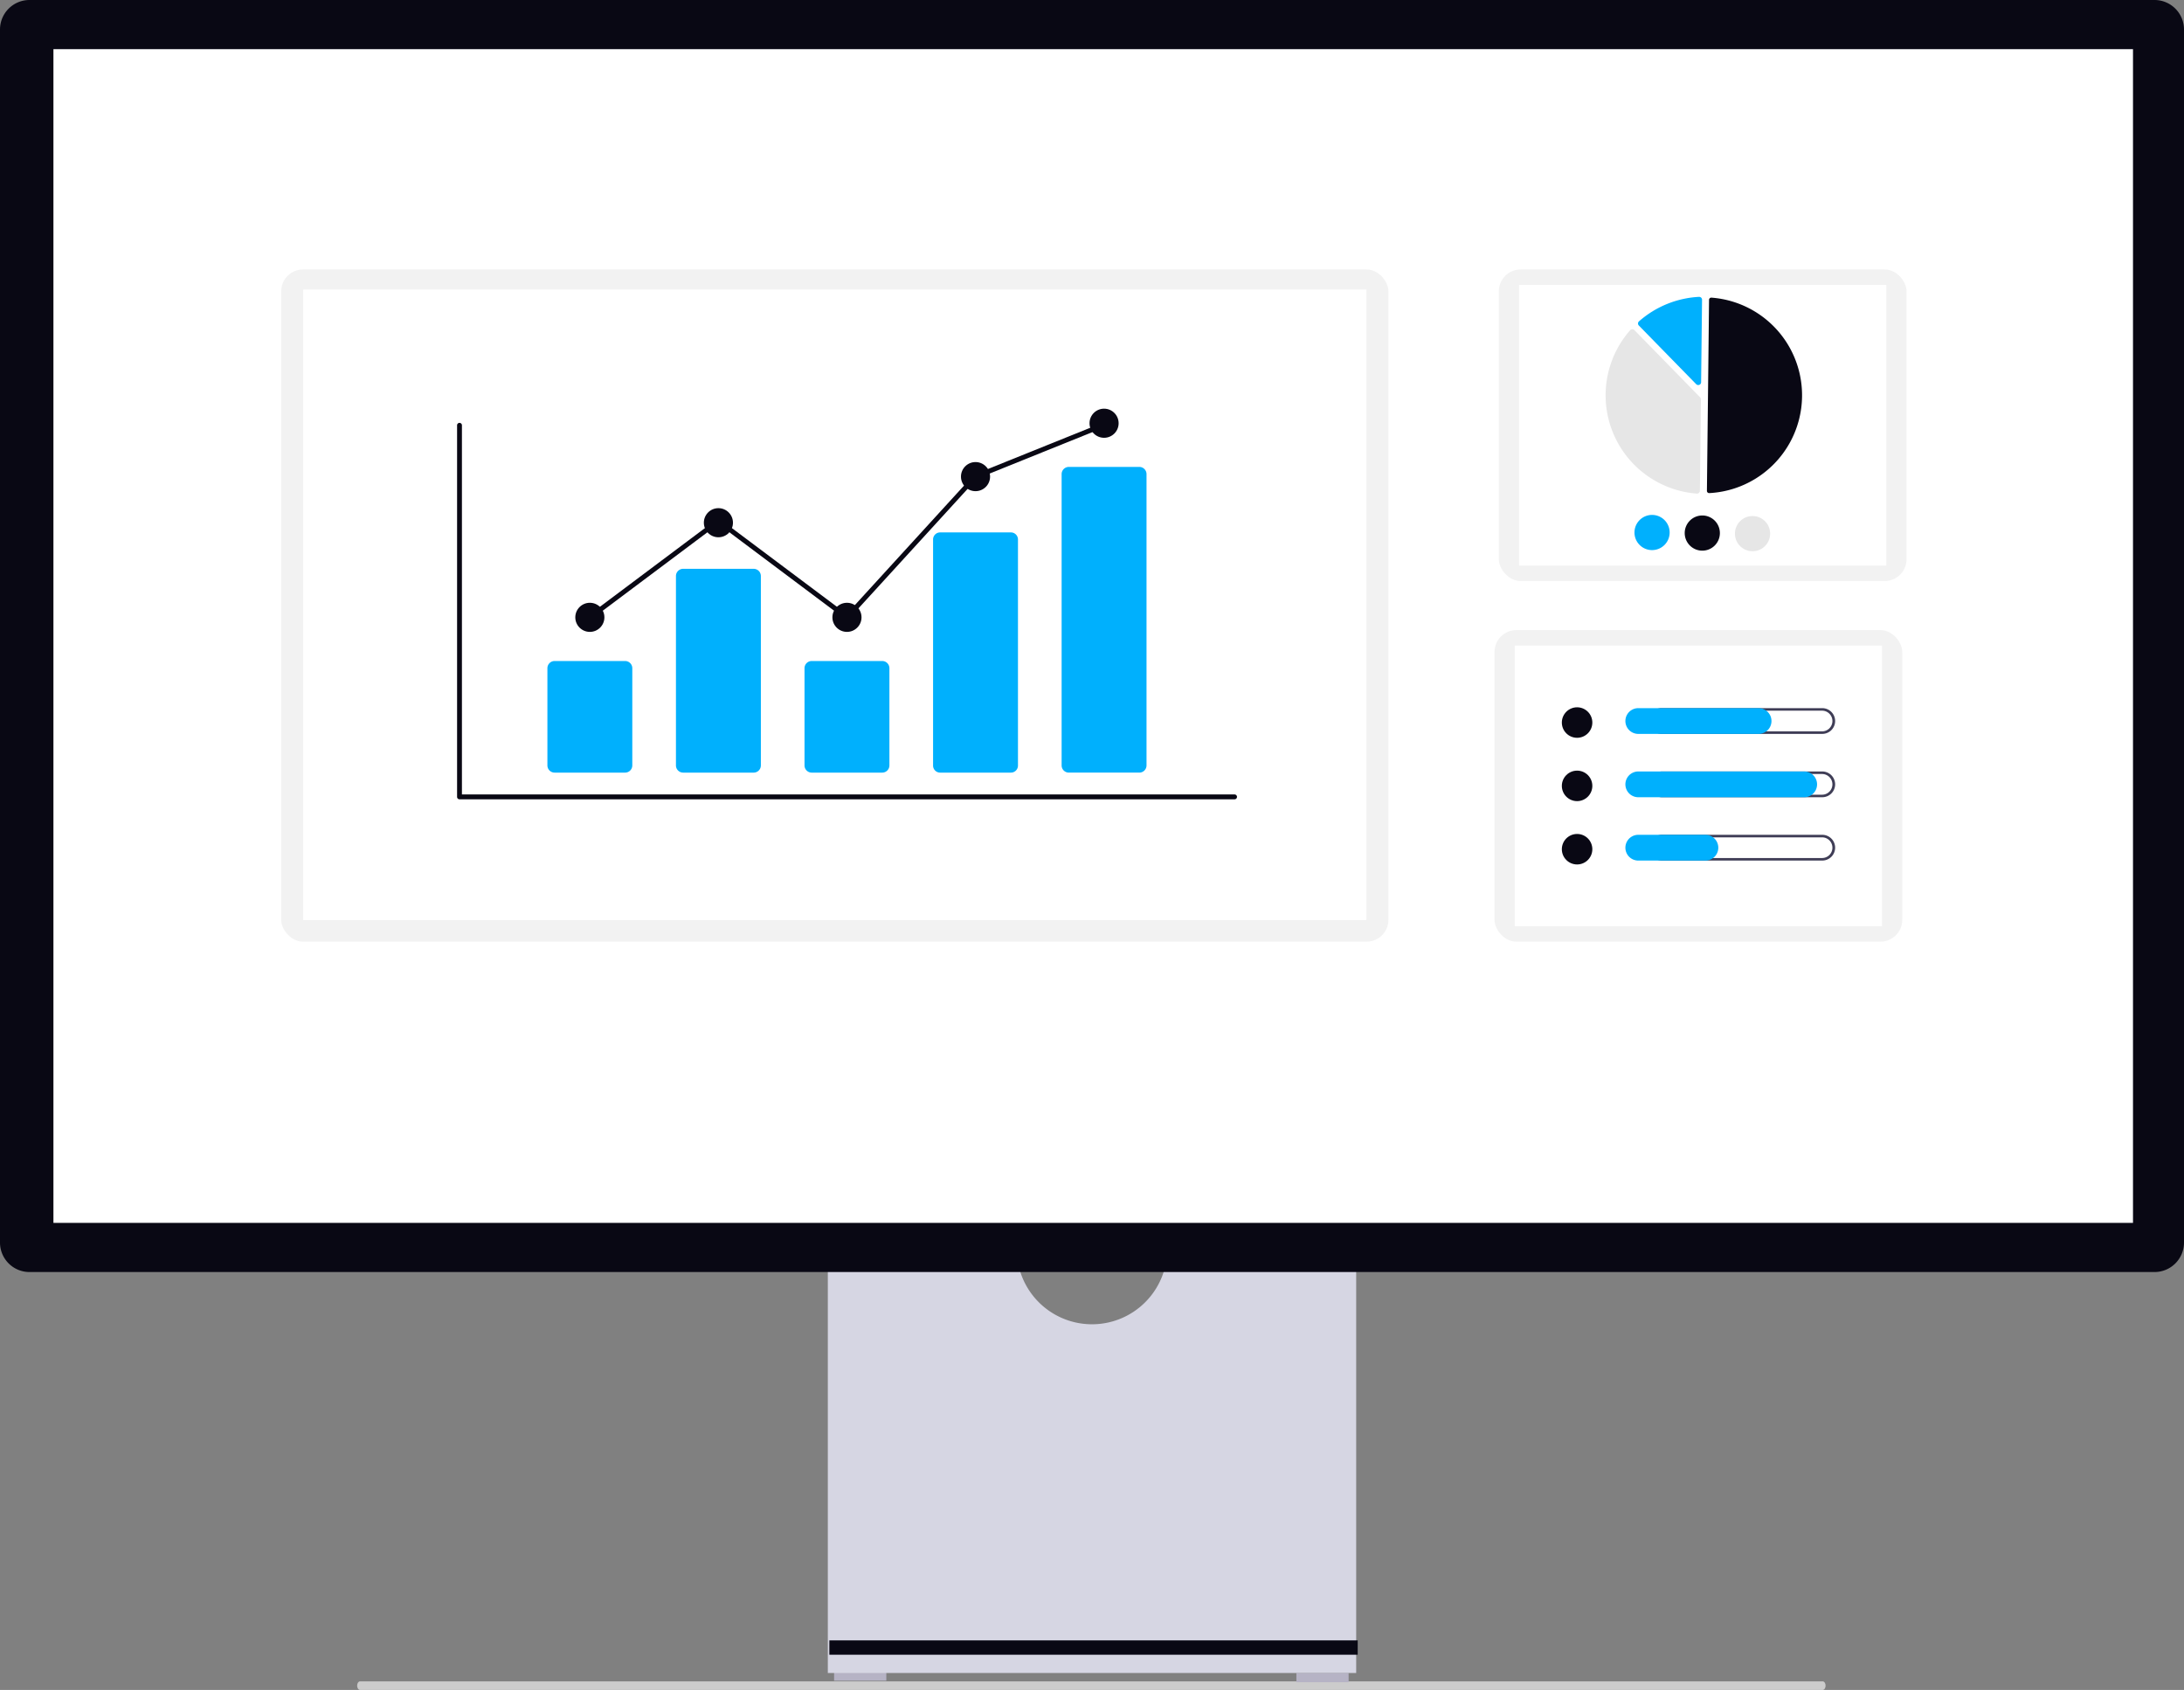 <?xml version="1.0" encoding="UTF-8"?> <svg xmlns="http://www.w3.org/2000/svg" xmlns:xlink="http://www.w3.org/1999/xlink" width="799.031" height="618.114" viewBox="0 0 799.031 618.114" role="img"><rect x="0" y="0" width="799.031" height="618.114" fill="#808080" stroke="none"/><g id="Group_212" data-name="Group 212" transform="translate(-560 -231)"><path id="Path_782-19162" data-name="Path 782" d="M15.18,488.763c0,.872.478,1.573,1.073,1.573h535.1c.6,0,1.073-.7,1.073-1.573s-.478-1.573-1.073-1.573H16.253C15.658,487.191,15.18,487.891,15.18,488.763Z" transform="translate(675.479 358.778)" fill="#ccc"></path><rect id="Rectangle_253" data-name="Rectangle 253" width="19.105" height="3.371" transform="translate(865.162 842.354)" fill="#b6b3c5"></rect><rect id="Rectangle_254" data-name="Rectangle 254" width="19.105" height="3.371" transform="translate(1034.295 842.916)" fill="#b6b3c5"></rect><path id="Path_783-19163" data-name="Path 783" d="M352.955,370.945a27.529,27.529,0,0,1-54.321,0H229.146V521.536h193.3V370.945H352.955Z" transform="translate(633.72 321.38)" fill="#d6d6e3"></path><rect id="Rectangle_255" data-name="Rectangle 255" width="193.296" height="5.242" transform="translate(863.43 830.985)" fill="#090814"></rect><path id="Path_784-19164" data-name="Path 784" d="M788.255,487.17H10.776A10.788,10.788,0,0,1,0,476.394V32.688A10.788,10.788,0,0,1,10.776,21.911H788.255a10.789,10.789,0,0,1,10.776,10.776V476.394a10.789,10.789,0,0,1-10.776,10.776Z" transform="translate(560 209.089)" fill="#090814"></path><rect id="Rectangle_256" data-name="Rectangle 256" width="760.822" height="429.297" transform="translate(579.547 248.98)" fill="#fff"></rect><g id="Group_209" data-name="Group 209" transform="translate(662.881 329.557)"><rect id="Rectangle_774" data-name="Rectangle 774" width="149.174" height="113.965" rx="8" transform="translate(445.471)" fill="#f2f2f2"></rect><rect id="Rectangle_775" data-name="Rectangle 775" width="134.349" height="102.639" transform="translate(452.884 5.664)" fill="#fff"></rect><path id="Path_3446-19165" data-name="Path 3446" d="M693.4,297.7h.053a35.82,35.82,0,0,0,.8-71.491.817.817,0,0,0-.618.214.809.809,0,0,0-.264.592l-.783,69.859a.82.82,0,0,0,.811.827Z" transform="translate(-170.983 -215.901)" fill="#090814"></path><path id="Path_3447-19166" data-name="Path 3447" d="M666.346,237.433a1.055,1.055,0,0,1,.74.316l24.049,24.595a1.043,1.043,0,0,1,.3.746l-.375,33.428a1.04,1.04,0,0,1-.34.761,1.056,1.056,0,0,1-.794.276,36.054,36.054,0,0,1-24.382-59.764,1.056,1.056,0,0,1,.762-.357Z" transform="translate(-172.021 -215.577)" fill="#e6e6e6"></path><path id="Path_3448-19167" data-name="Path 3448" d="M690.469,225.927a1.059,1.059,0,0,1,.72.294,1.04,1.04,0,0,1,.323.769l-.338,30.16a1.05,1.05,0,0,1-1.8.722l-20.986-21.462a1.052,1.052,0,0,1,.057-1.524,36.13,36.13,0,0,1,21.961-8.959Z" transform="translate(-171.689 -215.909)" fill="#00b0fd"></path><path id="Path_3449-19168" data-name="Path 3449" d="M679.694,309.958a6.434,6.434,0,1,1-6.361-6.505,6.434,6.434,0,0,1,6.361,6.505Z" transform="translate(-171.725 -213.675)" fill="#00b0fd"></path><path id="Path_3450-19169" data-name="Path 3450" d="M697.56,310.158a6.434,6.434,0,1,1-6.361-6.505A6.434,6.434,0,0,1,697.56,310.158Z" transform="translate(-171.21 -213.669)" fill="#090814"></path><path id="Path_3451-19170" data-name="Path 3451" d="M715.426,310.358a6.434,6.434,0,1,1-6.361-6.505A6.434,6.434,0,0,1,715.426,310.358Z" transform="translate(-170.696 -213.664)" fill="#e6e6e6"></path><rect id="Rectangle_776" data-name="Rectangle 776" width="149.174" height="113.965" rx="8" transform="translate(443.901 131.901)" fill="#f2f2f2"></rect><rect id="Rectangle_777" data-name="Rectangle 777" width="134.349" height="102.639" transform="translate(451.313 137.565)" fill="#fff"></rect><circle id="Ellipse_536" data-name="Ellipse 536" cx="5.578" cy="5.578" r="5.578" transform="translate(468.53 160.142)" fill="#090814"></circle><path id="Path_3452-19171" data-name="Path 3452" d="M735.314,373.075a3.783,3.783,0,0,1,0,7.566H676.645a3.783,3.783,0,0,1,0-7.566h58.669m0-.927H676.645a4.71,4.71,0,1,0,0,9.419h58.669a4.71,4.71,0,1,0,0-9.419Z" transform="translate(-171.578 -211.696)" fill="#3f3d56"></path><path id="Path_3453-19172" data-name="Path 3453" d="M712.406,381.568H668.241a4.71,4.71,0,0,1,0-9.419h44.165a4.71,4.71,0,0,1,0,9.419Z" transform="translate(-171.82 -211.696)" fill="#00b0fd"></path><circle id="Ellipse_537" data-name="Ellipse 537" cx="5.578" cy="5.578" r="5.578" transform="translate(468.53 183.306)" fill="#090814"></circle><path id="Path_3454-19173" data-name="Path 3454" d="M735.314,395.59a3.783,3.783,0,0,1,0,7.566H676.645a3.783,3.783,0,0,1,0-7.566h58.669m0-.927H676.645a4.71,4.71,0,0,0,0,9.419h58.669a4.71,4.71,0,1,0,0-9.419Z" transform="translate(-171.578 -211.047)" fill="#3f3d56"></path><path id="Path_3455-19174" data-name="Path 3455" d="M729.084,404.083H668.241a4.71,4.71,0,0,1,0-9.419h60.843a4.71,4.71,0,0,1,0,9.419Z" transform="translate(-171.82 -211.047)" fill="#00b0fd"></path><circle id="Ellipse_538" data-name="Ellipse 538" cx="5.578" cy="5.578" r="5.578" transform="translate(468.53 206.469)" fill="#090814"></circle><path id="Path_3456-19175" data-name="Path 3456" d="M735.314,418.105a3.783,3.783,0,0,1,0,7.566H676.645a3.783,3.783,0,0,1,0-7.566h58.669m0-.927H676.645a4.71,4.71,0,0,0,0,9.419h58.669a4.71,4.71,0,1,0,0-9.419Z" transform="translate(-171.578 -210.398)" fill="#3f3d56"></path><path id="Path_3457-19176" data-name="Path 3457" d="M692.949,426.6H668.241a4.71,4.71,0,0,1,0-9.419h24.708a4.71,4.71,0,0,1,0,9.419Z" transform="translate(-171.82 -210.398)" fill="#00b0fd"></path><rect id="Rectangle_778" data-name="Rectangle 778" width="405.085" height="245.866" rx="8" fill="#f2f2f2"></rect><rect id="Rectangle_779" data-name="Rectangle 779" width="388.981" height="230.626" transform="translate(8.052 7.341)" fill="#fff"></rect><path id="Path_3458-19177" data-name="Path 3458" d="M532.581,408.413H249.021a.887.887,0,0,1-.887-.887V271.616a.887.887,0,1,1,1.775,0V406.639H532.581a.887.887,0,0,1,0,1.775Z" transform="translate(-183.789 -214.618)" fill="#090814"></path><path id="Path_3459-19178" data-name="Path 3459" d="M308.68,396.212H282.889a2.637,2.637,0,0,1-2.634-2.634V358.025a2.637,2.637,0,0,1,2.634-2.634H308.68a2.637,2.637,0,0,1,2.634,2.634v35.553A2.637,2.637,0,0,1,308.68,396.212Z" transform="translate(-182.864 -212.178)" fill="#00b0fd"></path><path id="Path_3460-19179" data-name="Path 3460" d="M354.4,397.157H328.6a2.637,2.637,0,0,1-2.634-2.634V325.248a2.637,2.637,0,0,1,2.634-2.634H354.4a2.637,2.637,0,0,1,2.634,2.634v69.275A2.637,2.637,0,0,1,354.4,397.157Z" transform="translate(-181.546 -213.123)" fill="#00b0fd"></path><path id="Path_3461-19180" data-name="Path 3461" d="M400.111,396.212H374.32a2.637,2.637,0,0,1-2.634-2.634V358.025a2.637,2.637,0,0,1,2.634-2.634h25.791a2.637,2.637,0,0,1,2.634,2.634v35.553a2.637,2.637,0,0,1-2.634,2.634Z" transform="translate(-180.229 -212.178)" fill="#00b0fd"></path><path id="Path_3462-19181" data-name="Path 3462" d="M445.827,397.53H420.036a2.58,2.58,0,0,1-2.634-2.515V312.19a2.58,2.58,0,0,1,2.634-2.515h25.791a2.58,2.58,0,0,1,2.634,2.515v82.824a2.58,2.58,0,0,1-2.634,2.515Z" transform="translate(-178.912 -213.496)" fill="#00b0fd"></path><path id="Path_3463-19182" data-name="Path 3463" d="M491.542,398.2H465.751a2.637,2.637,0,0,1-2.634-2.634V289.021a2.637,2.637,0,0,1,2.634-2.634h25.791a2.637,2.637,0,0,1,2.634,2.634V395.567A2.637,2.637,0,0,1,491.542,398.2Z" transform="translate(-177.595 -214.167)" fill="#00b0fd"></path><circle id="Ellipse_539" data-name="Ellipse 539" cx="5.324" cy="5.324" r="5.324" transform="translate(107.596 121.914)" fill="#090814"></circle><circle id="Ellipse_540" data-name="Ellipse 540" cx="5.324" cy="5.324" r="5.324" transform="translate(154.629 87.306)" fill="#090814"></circle><circle id="Ellipse_541" data-name="Ellipse 541" cx="5.324" cy="5.324" r="5.324" transform="translate(201.662 121.914)" fill="#090814"></circle><circle id="Ellipse_542" data-name="Ellipse 542" cx="5.324" cy="5.324" r="5.324" transform="translate(248.695 70.445)" fill="#090814"></circle><circle id="Ellipse_543" data-name="Ellipse 543" cx="5.324" cy="5.324" r="5.324" transform="translate(295.728 50.921)" fill="#090814"></circle><path id="Path_3464-19183" data-name="Path 3464" d="M260.816,208.773l-47.144-35.312-46.5,34.829-1.064-1.42,47.565-35.628,46.92,35.144,46.627-51.024.186-.076,47.033-18.95.664,1.646-46.846,18.875Z" transform="translate(-53.717 -80.341)" fill="#090814"></path></g></g></svg> 